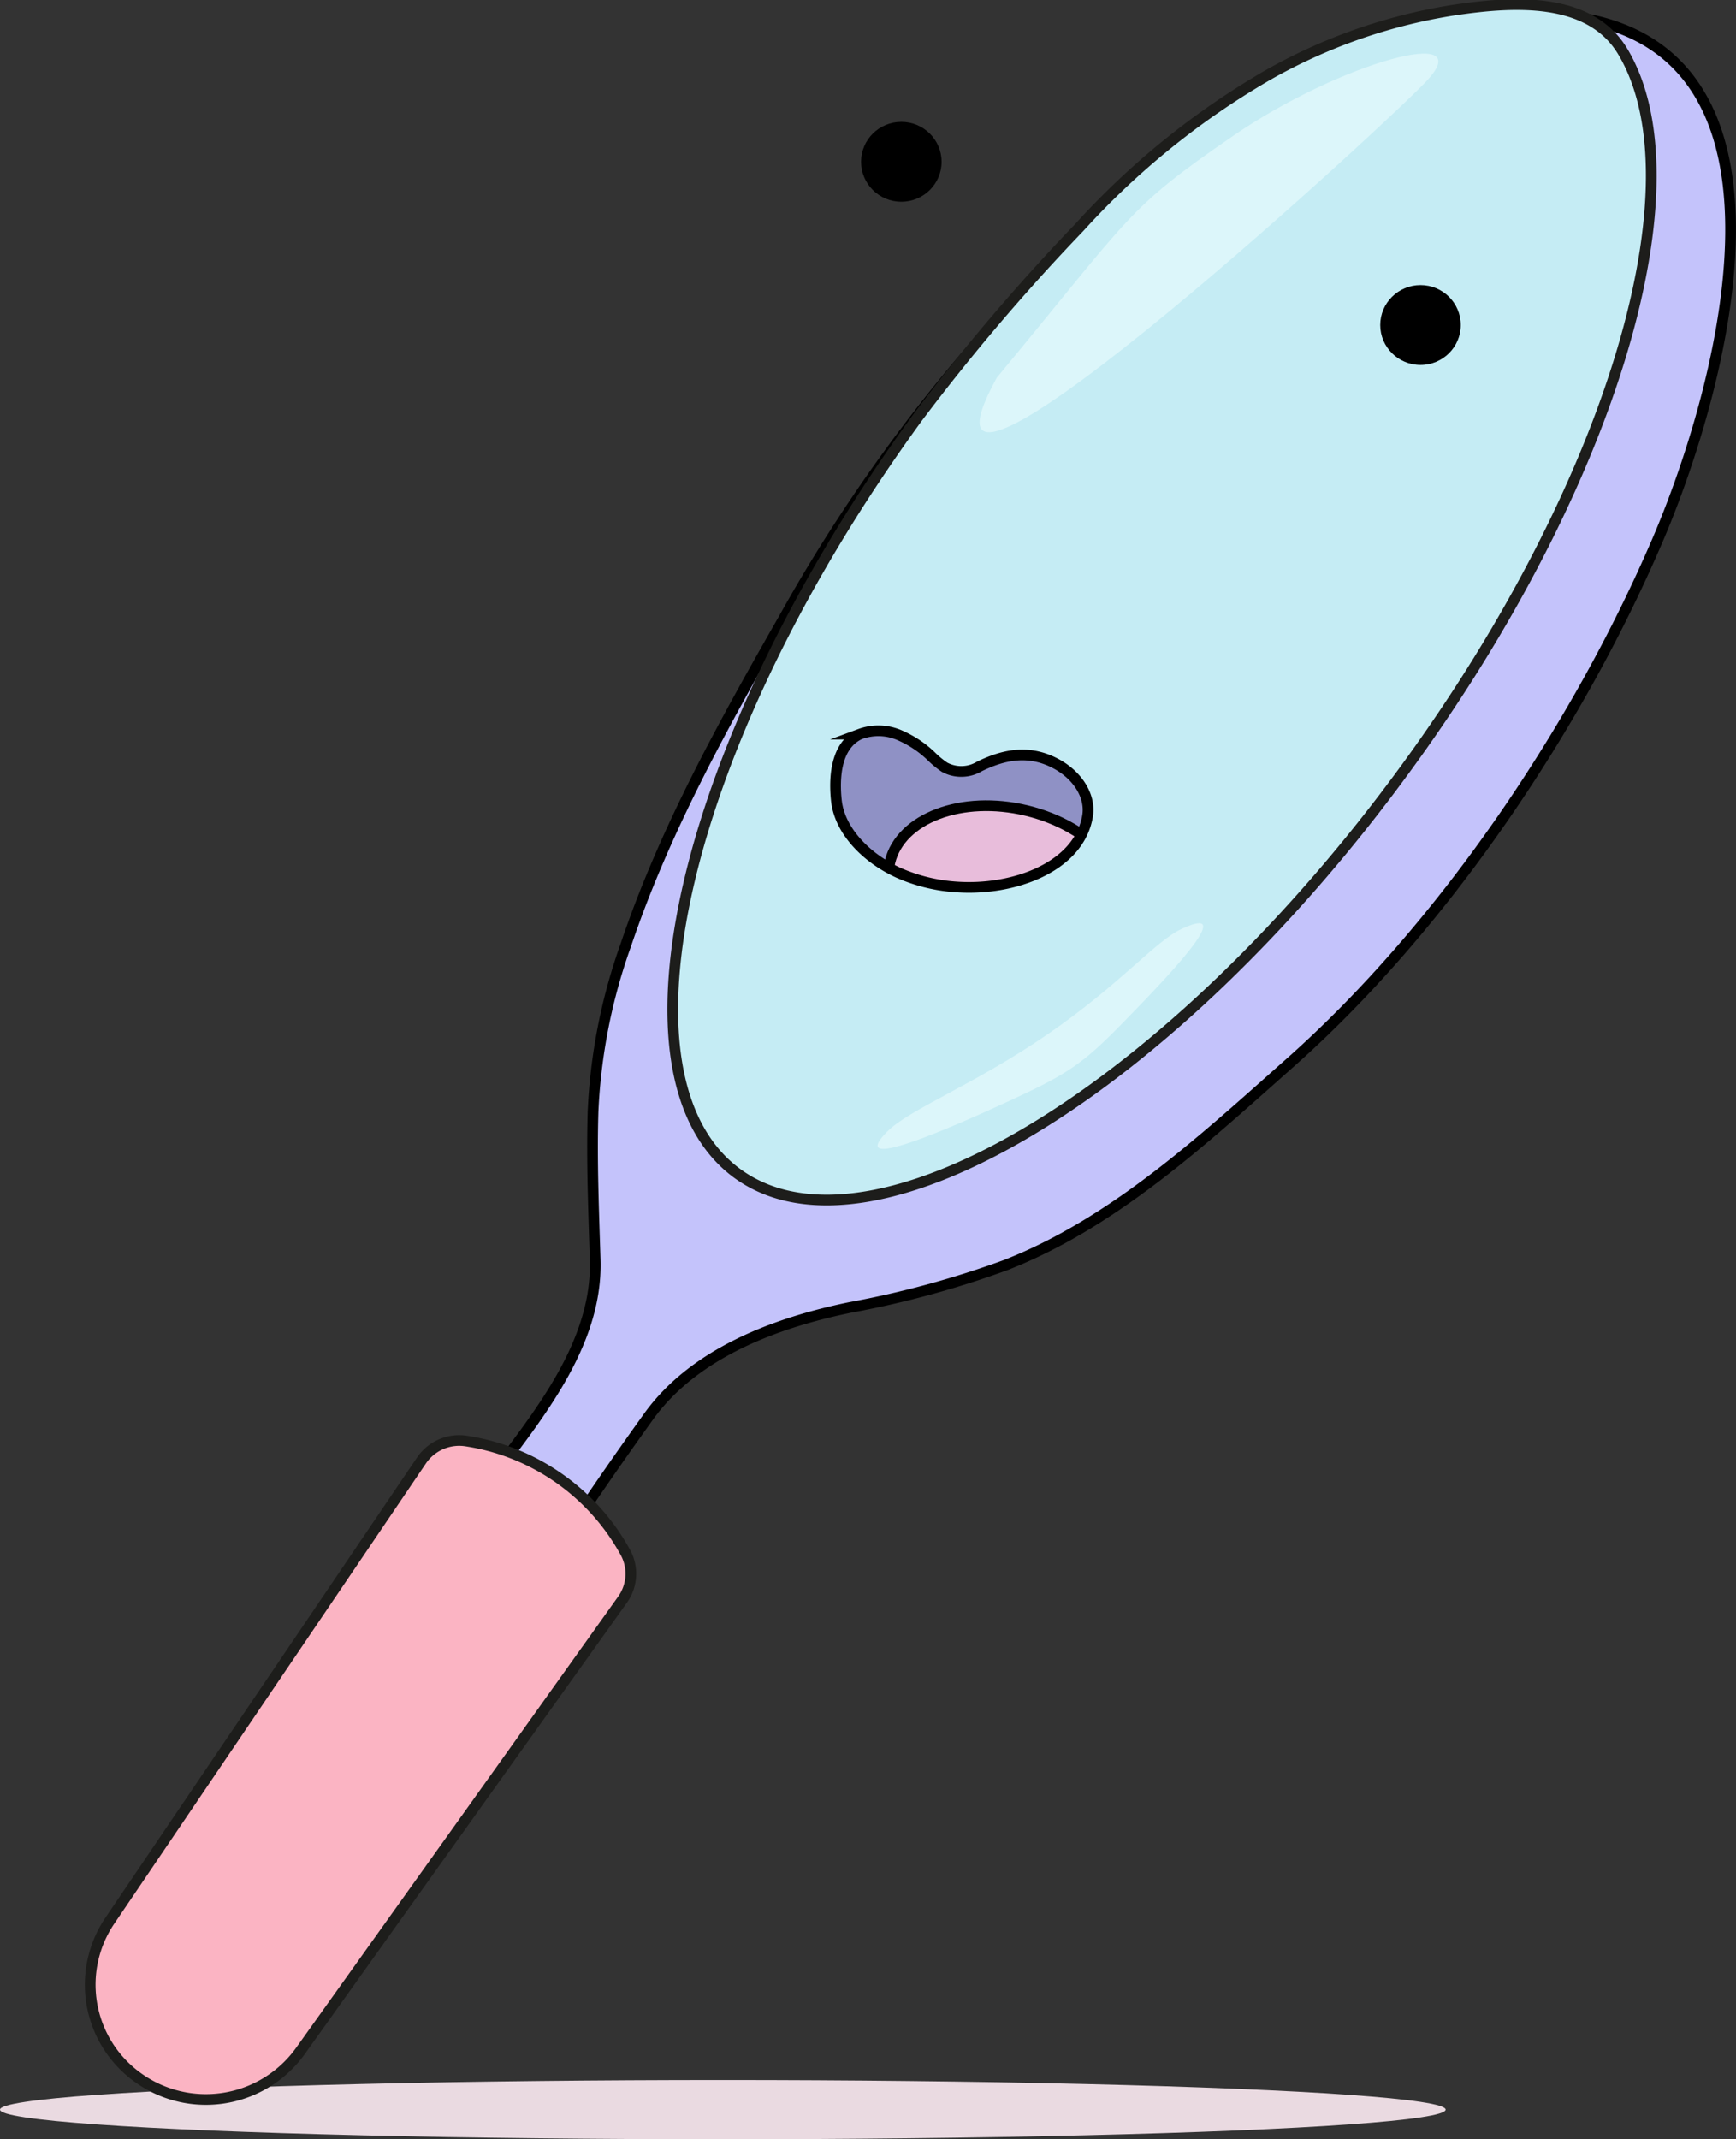 <svg xmlns="http://www.w3.org/2000/svg" width="162.234" height="199.898" viewBox="0 0 162.234 199.898">
    <rect x="0" y="0" width="162.234" height="199.898" fill="#333333" stroke="none"/>
    <defs>
        <clipPath id="jb3ctnh69a">
            <path data-name="Tracciato 7164" d="M534.3 469.344c-.8 4.74-6.893 7.015-12.332 6.607a15.858 15.858 0 0 1-5.325-1.315c-3.017-1.374-5.507-3.928-5.812-6.746-.22-2.031-.114-5.146 2.2-6.217a4.973 4.973 0 0 1 3.828.159 9.86 9.86 0 0 1 2.823 1.9 8.4 8.4 0 0 0 1.264 1.043 3.291 3.291 0 0 0 3.265-.087c2.173-1.053 4.469-1.6 6.984-.329 2.105 1.061 3.433 3.048 3.105 4.985z" transform="translate(-510.752 -461.356)" style="fill:#8f91c5"/>
        </clipPath>
        <clipPath id="ge63hxv4wb">
            <path data-name="Tracciato 7165" d="M534.3 469.344c-.8 4.74-6.893 7.015-12.332 6.607a15.858 15.858 0 0 1-5.325-1.315c-3.017-1.374-5.507-3.928-5.812-6.746-.22-2.031-.114-5.146 2.2-6.217a4.973 4.973 0 0 1 3.828.159 9.86 9.86 0 0 1 2.823 1.9 8.4 8.4 0 0 0 1.264 1.043 3.291 3.291 0 0 0 3.265-.087c2.173-1.053 4.469-1.6 6.984-.329 2.105 1.061 3.433 3.048 3.105 4.985z" transform="translate(-510.752 -461.356)" style="fill:none"/>
        </clipPath>
    </defs>
    <g data-name="img_credenziali errate" transform="translate(-240.107 -186.636)">
        <ellipse data-name="Ellisse 428" cx="67.549" cy="2.769" rx="67.549" ry="2.769" transform="translate(240.107 380.995)" style="fill:#eadae1"/>
        <g data-name="Raggruppa 7264">
            <g data-name="Raggruppa 7253">
                <path data-name="Tracciato 7156" d="M449.377 213.575s17.863-23.249 44.991-23.317c27.243-.068 18.235 33.937 11.7 49.175-7.55 17.594-20.076 36.17-34.333 48.811-8.032 7.121-16.448 14.966-26.624 18.92a89.643 89.643 0 0 1-14.492 3.942c-6.966 1.433-14.577 4.259-18.85 10.221a385.445 385.445 0 0 0-8.863 12.885 4.248 4.248 0 0 1-6.037 1.1l-.451-.327a4.17 4.17 0 0 1-.927-5.848c4.818-6.576 11.57-13.88 11.306-22.48-.141-4.606-.338-9.221-.2-13.829a53.094 53.094 0 0 1 3.066-15.592c3.625-10.761 9.195-20.75 14.811-30.587a151.156 151.156 0 0 1 24.82-32.985" transform="translate(-111.069 -2.3)" style="stroke-miterlimit:10;stroke:#000;fill:#c4c3fb"/>
            </g>
            <g data-name="Raggruppa 7254">
                <path data-name="Tracciato 7159" d="M469.6 296.343c12.606 9.043 40.558-7.955 62.435-37.967 19.456-26.691 27.552-54.687 20.238-66.917-3.16-5.283-10.553-4.652-15.759-3.883a51.14 51.14 0 0 0-17.6 6.185 73.445 73.445 0 0 0-17.43 14.126 194.529 194.529 0 0 0-15.1 17.739C464.511 255.638 457 287.3 469.6 296.343z" transform="translate(-160.511)" style="fill:#c5ecf4"/>
                <path data-name="Tracciato 7160" d="M469.6 296.343c12.606 9.043 40.558-7.955 62.435-37.967 19.456-26.691 27.552-54.687 20.238-66.917-3.16-5.283-10.553-4.652-15.759-3.883a51.14 51.14 0 0 0-17.6 6.185 73.445 73.445 0 0 0-17.43 14.126 194.529 194.529 0 0 0-15.1 17.739C464.511 255.638 457 287.3 469.6 296.343z" transform="translate(-160.511)" style="stroke:#1d1d1b;stroke-miterlimit:10;fill:none"/>
                <path data-name="Tracciato 7169" d="M46.795-.362C52.307-6 38.86-2.288 28.865 4.593S19.59 11.747 6.817 27.162C-3.786 46.436 41.283 5.28 46.795-.362z" transform="translate(326.446 194.762)" style="fill:#dcf6fa"/>
                <path data-name="Tracciato 7170" d="M29.562 1.584c3.8-3.892-5.807.3-11.31 2.837s-6.9 3.423-10.7 7.314-11.066 11.371-5.564 8.833c2.493-1.15 5.641-5.1 12.535-9.849s12.959-7.006 15.039-9.135z" transform="rotate(180 176.274 146.994)" style="fill:#dcf6fa"/>
            </g>
            <g data-name="Raggruppa 7255">
                <path data-name="Tracciato 7161" d="M300.334 672.441a4.258 4.258 0 0 0-4.094 1.816l-29.162 43.059a10.669 10.669 0 0 0 2.019 14.122 10.87 10.87 0 0 0 15.834-2.012l30.086-42.149a4.161 4.161 0 0 0 .207-4.528 20.467 20.467 0 0 0-14.89-10.308z" transform="translate(-16.735 -351.165)" style="fill:#fbb4c3"/>
                <path data-name="Tracciato 7162" d="M300.334 672.441a4.258 4.258 0 0 0-4.094 1.816l-29.162 43.059a10.669 10.669 0 0 0 2.019 14.122 10.87 10.87 0 0 0 15.834-2.012l30.086-42.149a4.161 4.161 0 0 0 .207-4.528 20.467 20.467 0 0 0-14.89-10.308z" transform="translate(-16.735 -351.165)" style="stroke:#1d1d1b;stroke-miterlimit:10;fill:none"/>
            </g>
            <g data-name="Raggruppa 7263" transform="translate(318.192 198.023)">
                <ellipse data-name="Ellisse 429" cx="3.762" cy="3.732" rx="3.762" ry="3.732" transform="translate(50.903 15.252)"/>
                <ellipse data-name="Ellisse 430" cx="3.762" cy="3.732" rx="3.762" ry="3.732" transform="translate(2.385)"/>
                <g data-name="Raggruppa 7259">
                    <g data-name="Raggruppa 7258">
                        <path data-name="Tracciato 7163" d="M534.3 469.344c-.8 4.74-6.893 7.015-12.332 6.607a15.858 15.858 0 0 1-5.325-1.315c-3.017-1.374-5.507-3.928-5.812-6.746-.22-2.031-.114-5.146 2.2-6.217a4.973 4.973 0 0 1 3.828.159 9.86 9.86 0 0 1 2.823 1.9 8.4 8.4 0 0 0 1.264 1.043 3.291 3.291 0 0 0 3.265-.087c2.173-1.053 4.469-1.6 6.984-.329 2.105 1.061 3.433 3.048 3.105 4.985z" transform="translate(-510.752 -404.464)" style="fill:#8f91c5"/>
                        <g data-name="Raggruppa 7257" style="clip-path:url(#jb3ctnh69a)" transform="translate(0 56.892)">
                            <g data-name="Raggruppa 7256">
                                <path data-name="Tracciato 7167" d="M7.64 0c4.231.008 7.67 5.056 7.681 11.276s-3.409 11.256-7.64 11.248S.011 17.468 0 11.248 3.409-.008 7.64 0z" transform="rotate(-76.35 14.162 7.758)" style="fill:#8f91c5"/>
                            </g>
                        </g>
                    </g>
                </g>
                <g data-name="Raggruppa 7261">
                    <g data-name="Raggruppa 7260" style="clip-path:url(#ge63hxv4wb)" transform="translate(0 56.892)">
                        <path data-name="Tracciato 7168" d="M7.64 0c4.231.008 7.67 5.056 7.681 11.276s-3.409 11.256-7.64 11.248S.011 17.468 0 11.248 3.409-.008 7.64 0z" transform="rotate(-76.35 14.162 7.758)" style="fill:#e8bddb;stroke:#000"/>
                    </g>
                </g>
                <path data-name="Tracciato 7166" d="M534.3 469.344c-.8 4.74-6.893 7.015-12.332 6.607a15.858 15.858 0 0 1-5.325-1.315c-3.017-1.374-5.507-3.928-5.812-6.746-.22-2.031-.114-5.146 2.2-6.217a4.973 4.973 0 0 1 3.828.159 9.86 9.86 0 0 1 2.823 1.9 8.4 8.4 0 0 0 1.264 1.043 3.291 3.291 0 0 0 3.265-.087c2.173-1.053 4.469-1.6 6.984-.329 2.105 1.061 3.433 3.048 3.105 4.985z" transform="translate(-510.752 -404.465)" style="stroke-miterlimit:10;stroke:#000;fill:none"/>
            </g>
        </g>
    </g>
</svg>
